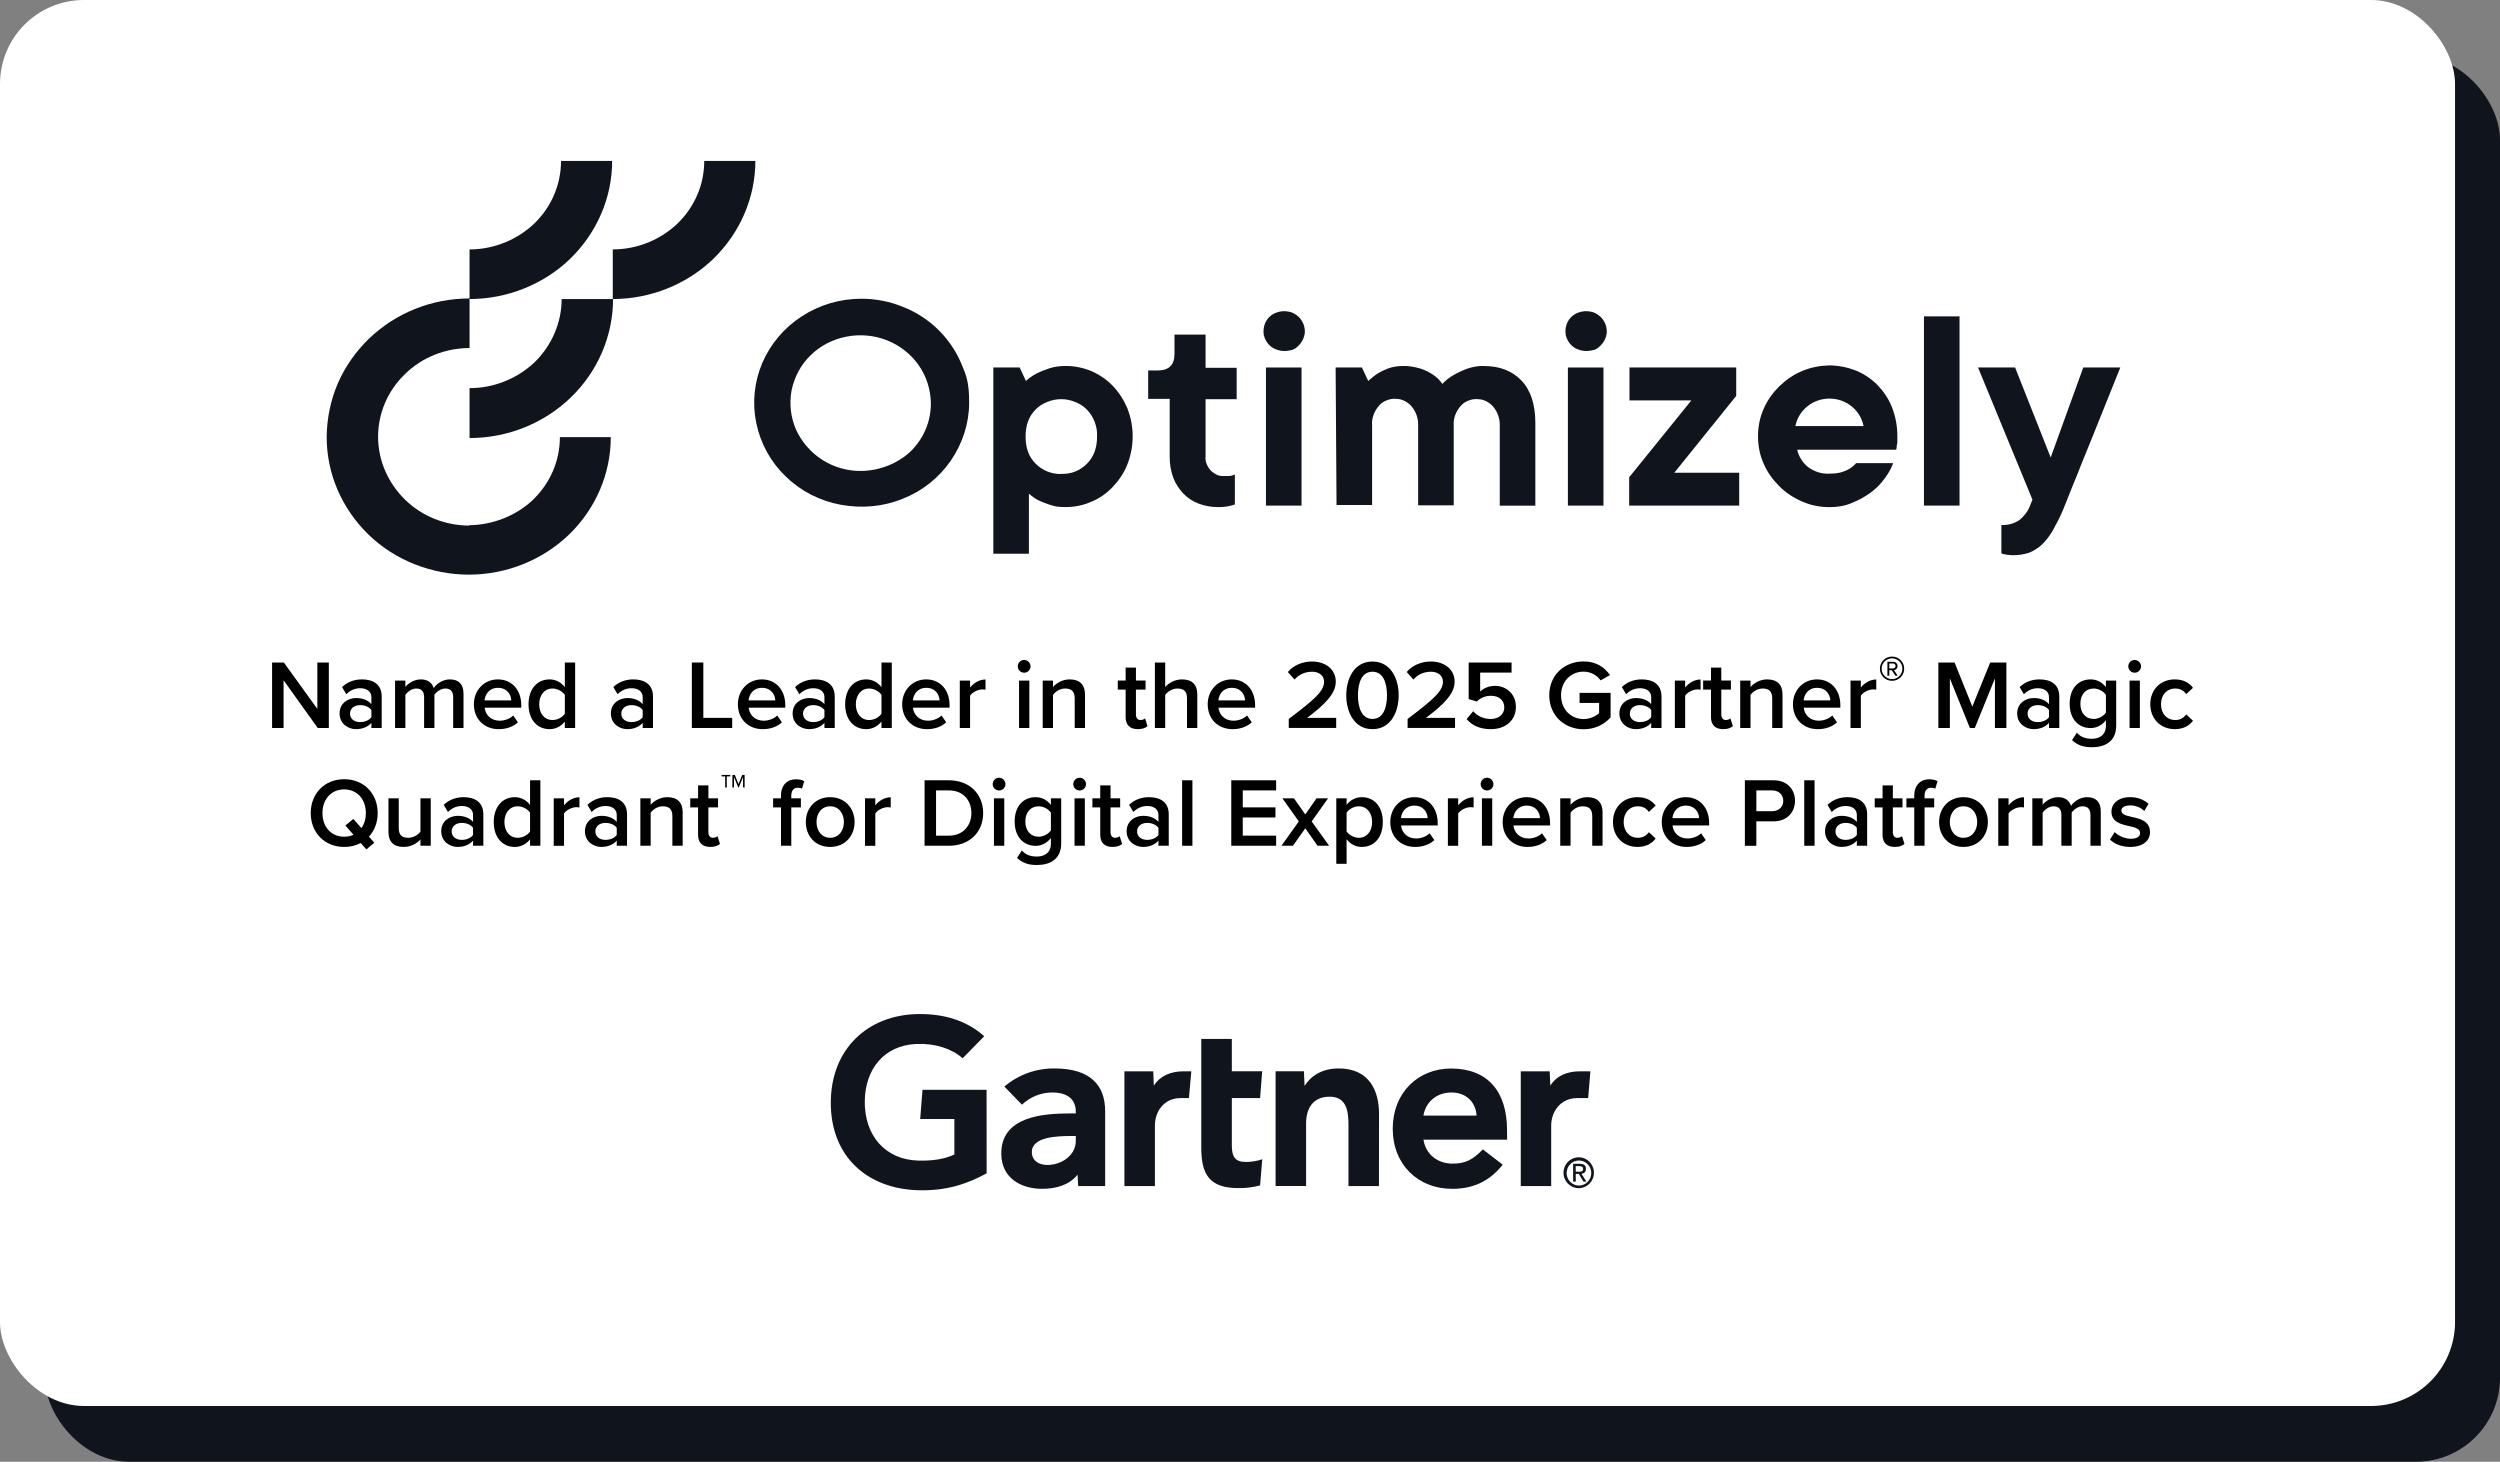 <?xml version="1.0" encoding="UTF-8"?> <svg xmlns="http://www.w3.org/2000/svg" id="Layer_1" data-name="Layer 1" viewBox="0 0 1120.77 655.31"><rect x="0" y="0" width="1120.77" height="655.31" fill="#808080" stroke="none"/><defs><style> .cls-1 { fill: #fff; } .cls-2 { fill: #10141d; } </style></defs><rect class="cls-2" x="20.16" y="25" width="1100.61" height="630.31" rx="37.64" ry="37.64"></rect><rect class="cls-1" width="1100.61" height="630.31" rx="37.64" ry="37.64"></rect><g><path class="cls-2" d="M239.73,162.34c-7.77,7.37-18.23,11.66-29.22,11.66v22.38c17.02,0,33.37-6.57,45.43-18.23,12.06-11.66,18.9-27.61,18.9-44.09h-23.05c0,10.59-4.42,20.77-12.06,28.28Z"></path><path class="cls-2" d="M239.02,224c-7.61,7.21-18.01,11.34-28.82,11.47h0s0,.16,0,.16c-10.74-.08-21.07-4.22-28.64-11.65-7.64-7.51-12.06-17.56-12.06-28.14s4.29-20.64,12.06-28.14c7.64-7.51,18.09-11.66,28.95-11.66v-21.98c16.89,0,33.24-6.57,45.16-18.09,11.93-11.66,18.76-27.34,18.76-43.82h-22.92c0,10.59-4.29,20.64-12.06,28.14-7.64,7.24-18.09,11.53-28.95,11.53v21.98c-8.44,0-16.75,1.61-24.39,4.69-7.77,3.08-14.74,7.64-20.77,13.4-5.9,5.76-10.72,12.6-13.94,20.1-3.22,7.51-4.82,15.55-4.96,23.72,0,8.18,1.61,16.22,4.82,23.72,3.22,7.51,7.91,14.34,13.8,20.1,5.9,5.76,13,10.32,20.77,13.4,7.76,3.08,16.05,4.68,24.35,4.69h0s.01,0,.02,0,.01,0,.02,0h0c16.8-.01,33.06-6.55,44.92-18.01,11.87-11.47,18.68-27.22,18.68-43.63h-22.82c0,10.54-4.27,20.55-12.01,28.02Z"></path><path class="cls-2" d="M338.64,72.14h-22.92c0,10.59-4.29,20.64-12.06,28.14-7.64,7.24-17.96,11.53-28.95,11.53v22.25c16.89,0,33.24-6.57,45.16-18.09,11.93-11.66,18.76-27.34,18.76-43.82Z"></path><polygon class="cls-2" points="778.36 177.48 778.36 164.75 730.51 164.75 730.51 179.49 758.25 179.49 730.51 213.8 730.38 213.8 730.38 226.67 779.7 226.67 779.7 211.92 750.61 211.92 778.36 177.48"></polygon><path class="cls-2" d="M420.39,147.59c-4.42-4.29-9.78-7.77-15.68-10.05-5.9-2.41-12.2-3.62-18.49-3.62h0c-9.52,0-18.76,2.68-26.8,7.91-7.91,5.09-14.07,12.46-17.69,20.91-3.62,8.58-4.56,17.96-2.68,26.94,1.88,9.11,6.43,17.42,13.13,23.86,6.7,6.57,15.28,10.99,24.66,12.73s19.03.94,27.88-2.68c8.85-3.48,16.35-9.52,21.58-17.15,5.23-7.64,8.18-16.75,8.18-25.87s-1.21-12.2-3.62-17.82c-2.41-5.63-6.03-10.86-10.45-15.14ZM417.31,180.97c0,8.04-3.22,15.68-9.11,21.44-5.76,5.36-13.67,8.58-21.98,8.71h0c-6.16.13-12.33-1.61-17.56-4.96-5.23-3.35-9.25-8.04-11.79-13.54-2.41-5.49-3.08-11.66-2.01-17.56,1.21-5.9,4.02-11.39,8.44-15.68,4.29-4.29,9.92-7.24,16.08-8.44,6.03-1.21,12.46-.67,18.23,1.61,5.76,2.28,10.72,6.16,14.21,11.12,3.48,4.96,5.36,10.86,5.49,16.89v.4Z"></path><path class="cls-2" d="M841.61,172.52c-2.68-2.68-6.03-4.96-9.65-6.43-3.89-1.47-7.91-2.28-12.06-2.28-4.15.13-8.31.94-12.06,2.55-3.89,1.61-7.24,4.02-10.19,6.84-2.95,2.95-5.36,6.3-6.97,10.05-1.74,3.89-2.55,8.04-2.55,12.33s.8,8.44,2.55,12.33c1.61,3.75,4.02,7.1,6.97,10.05,2.95,2.95,6.43,5.23,10.19,6.84,3.89,1.74,8.04,2.55,12.33,2.55h.13c3.48,0,6.84-.54,9.92-1.88,2.95-1.21,5.76-2.68,8.31-4.56,2.41-1.74,4.56-3.89,6.3-6.3,1.61-2.14,2.95-4.42,3.89-6.97h-16.62c-.8.94-1.74,1.74-2.81,2.41s-2.28,1.21-3.62,1.61c-1.74.54-3.62.67-5.36.67-3.62.27-7.1-.94-9.92-3.08-2.41-2.01-4.02-4.69-4.69-7.64h44.36c.27-.67.27-1.34.27-2.01.27-.67.27-1.34.27-2.01v-2.14c0-4.42-.8-8.71-2.41-12.87-1.47-3.75-3.75-7.1-6.57-10.05ZM835.45,191.02h-30.56c.67-3.48,2.55-6.57,5.36-8.85,2.81-2.28,6.3-3.48,9.92-3.48s7.1,1.21,9.92,3.48c2.81,2.28,4.69,5.36,5.36,8.85h0Z"></path><path class="cls-2" d="M713.63,139.82c-2.14-.54-4.29-.4-6.3.4-2.01.8-3.62,2.28-4.56,4.15s-1.21,4.02-.8,6.03c.54,2.01,1.61,3.75,3.35,5.09,1.61,1.21,3.75,1.88,5.9,1.88,1.21,0,2.28-.27,3.62-.54,1.07-.54,1.34-.54,2.81-2.01,1.47-1.47,2.41-3.35,2.68-5.49.13-2.14-.4-4.15-1.61-5.9-1.21-1.74-3.08-3.08-5.09-3.62Z"></path><path class="cls-2" d="M933.95,164.75l-14.61,40.34-15.95-40.34h-16.62l24.39,59.24-1.34,3.35c-.94,2.28-2.55,4.15-4.42,5.76-2.41,1.61-5.23,2.41-8.17,2.28v12.73c.54.13,1.07.4,1.61.4.54.13,1.21.27,1.74.27.67.13,1.47.13,2.14.13h0c2.28,0,4.69-.4,6.83-1.07,2.01-.8,4.02-2.01,5.63-3.48,2.01-1.88,3.62-4.02,4.96-6.3,1.74-3.08,3.35-6.16,4.69-9.38.13-.4.67-1.61,1.47-3.62.8-2.14,1.88-4.69,3.08-7.77,1.34-3.08,2.68-6.57,4.15-10.32,1.61-3.75,3.08-7.64,4.69-11.53,3.62-9.11,7.77-19.43,12.33-30.69h-16.62Z"></path><rect class="cls-2" x="862.52" y="141.83" width="15.95" height="84.83"></rect><path class="cls-2" d="M665.38,164.08c-2.68-.13-5.23.4-7.64,1.21-2.14.8-4.15,1.74-6.03,2.81-1.88,1.07-3.62,2.41-5.09,4.02-1.07-1.61-2.41-2.95-4.02-4.02-1.74-1.21-3.62-2.14-5.63-2.81-2.68-.8-5.49-1.34-8.31-1.21-2.14,0-4.29.4-6.3,1.07-1.61.67-3.22,1.34-4.69,2.28-1.47.94-2.95,2.14-4.29,3.35l-2.81-6.03h-11.79,0s.4,61.65.4,61.65h15.95v-35.65c-.27-3.22.94-6.43,3.08-8.85.27-.27.54-.67.94-.94.94-.8,2.01-1.34,3.22-1.74s2.55-.54,3.75-.4c1.21,0,2.55.4,3.62.94s2.14,1.34,2.95,2.28c2.14,2.41,3.22,5.63,3.08,8.85v35.65h15.95v-35.65c-.27-3.22.94-6.43,3.08-8.85.27-.27.54-.67.94-.94.94-.8,2.01-1.34,3.22-1.74,1.21-.4,2.55-.54,3.75-.4,1.21,0,2.55.4,3.62.94,1.07.54,2.14,1.34,2.95,2.28,2.14,2.41,3.22,5.63,3.08,8.85v35.65h15.95v-36.99c0-8.44-2.14-14.88-6.3-19.16s-9.65-6.43-16.62-6.43Z"></path><path class="cls-2" d="M578.27,139.82c-2.14-.54-4.29-.4-6.3.4-2.01.8-3.62,2.28-4.56,4.15-.94,1.88-1.21,4.02-.8,6.03.54,2.01,1.61,3.75,3.35,5.09,1.61,1.21,3.75,1.88,5.9,1.88,1.21,0,2.28-.27,3.62-.54,1.07-.54,1.34-.54,2.81-2.01,1.47-1.47,2.41-3.48,2.68-5.49.13-2.14-.4-4.15-1.61-5.9s-3.08-3.08-5.09-3.62Z"></path><polygon class="cls-2" points="702.9 226.67 718.85 226.67 718.85 164.75 702.9 164.75 702.9 226.67"></polygon><polygon class="cls-2" points="567.54 226.67 583.49 226.67 583.49 164.75 567.54 164.75 567.54 226.67"></polygon><path class="cls-2" d="M540.47,150.01h-13.94v8.71c0,4.96-2.55,7.37-7.64,7.37h-4.15v12.73h9.65v26.27c0,3.08.54,6.16,1.61,9.11.94,2.55,2.55,4.96,4.42,6.97,1.88,2.01,4.29,3.62,6.83,4.56,2.81,1.07,5.76,1.61,8.71,1.61,1.88,0,3.75-.13,5.36-.54.8-.13,1.61-.4,2.28-.67v-13.4c-.27.13-.67.27-1.07.4-.4.13-.94.27-1.34.27h-3.08c-1.07,0-2.14-.27-3.08-.8-.94-.54-1.88-1.21-2.55-2.01-.67-.8-1.21-1.74-1.61-2.81-.4-1.07-.54-2.14-.4-3.22v-25.6h13.94v-14.07h-13.94v-14.88Z"></path><path class="cls-2" d="M498.79,172.92c-2.68-2.81-5.9-4.96-9.52-6.57-3.62-1.47-7.51-2.28-11.39-2.28-2.55,0-5.09.27-7.51,1.07-1.88.67-3.75,1.34-5.63,2.28-1.74.94-3.35,2.01-4.82,3.35l-2.81-6.03h-11.79v83.49h15.95v-26.94c1.34,1.21,2.81,2.28,4.42,3.08,1.74.8,3.48,1.47,5.23,2.01,2.28.67,3.08.94,6.97.94s7.77-.8,11.39-2.41c3.62-1.47,6.84-3.75,9.52-6.57,2.81-2.95,5.09-6.3,6.57-10.05,3.22-8.18,3.22-17.15,0-25.33-1.61-3.75-3.75-7.1-6.57-10.05ZM491.82,195.71c0,5.09-1.47,9.11-4.56,12.2-1.47,1.47-3.22,2.68-5.23,3.48-1.88.8-4.02,1.07-6.16,1.07-2.14.13-4.15-.27-6.3-1.07-2.01-.8-3.75-2.01-5.23-3.48-3.08-2.95-4.56-7.1-4.56-12.2s1.47-9.11,4.56-12.2c1.47-1.47,3.22-2.55,5.23-3.35,2.01-.8,4.02-1.21,6.17-1.21s4.15.4,6.16,1.21c2.01.8,3.62,1.74,5.23,3.35,1.61,1.61,2.81,3.48,3.62,5.63.8,2.14,1.21,4.29,1.07,6.57Z"></path></g><g><path d="M142.44,326.36l-15.31-21.39v21.39h-5.15v-29.35h5.28l15.01,20.81v-20.81h5.15v29.35h-4.97Z"></path><path d="M166.5,326.36v-2.29c-1.58,1.8-4.05,2.82-6.87,2.82-3.48,0-7.39-2.33-7.39-7.04s3.92-6.91,7.39-6.91c2.86,0,5.32.92,6.87,2.73v-3.17c0-2.46-2.02-3.96-4.97-3.96-2.38,0-4.45.88-6.29,2.68l-1.89-3.21c2.46-2.33,5.54-3.43,8.93-3.43,4.71,0,8.84,1.98,8.84,7.7v14.08h-4.62ZM166.5,318.31c-1.06-1.45-3.04-2.2-5.06-2.2-2.6,0-4.53,1.5-4.53,3.83s1.94,3.78,4.53,3.78c2.02,0,4-.75,5.06-2.2v-3.21Z"></path><path d="M203.16,326.36v-13.86c0-2.29-1.01-3.83-3.48-3.83-2.07,0-4,1.45-4.93,2.82v14.87h-4.62v-13.86c0-2.29-1.01-3.83-3.52-3.83-2.02,0-3.92,1.45-4.88,2.86v14.83h-4.62v-21.25h4.62v2.9c.88-1.32,3.7-3.43,6.91-3.43s5.1,1.58,5.81,3.92c1.23-1.94,4.05-3.92,7.22-3.92,3.92,0,6.12,2.11,6.12,6.42v15.36h-4.62Z"></path><path d="M223.22,304.58c6.38,0,10.47,4.88,10.47,11.57v1.1h-16.42c.35,3.21,2.77,5.85,6.78,5.85,2.07,0,4.53-.84,6.03-2.33l2.11,3.04c-2.11,2.02-5.24,3.08-8.62,3.08-6.38,0-11.13-4.44-11.13-11.18,0-6.16,4.49-11.13,10.78-11.13ZM217.23,313.99h11.97c-.09-2.51-1.8-5.63-5.98-5.63-3.96,0-5.77,3.04-5.99,5.63Z"></path><path d="M253.22,326.36v-2.9c-1.63,2.11-4.09,3.43-6.82,3.43-5.46,0-9.46-4.14-9.46-11.13s3.96-11.18,9.46-11.18c2.64,0,5.1,1.23,6.82,3.48v-11.05h4.62v29.35h-4.62ZM253.22,311.53c-1.06-1.58-3.3-2.86-5.5-2.86-3.65,0-5.99,2.95-5.99,7.08s2.33,7.04,5.99,7.04c2.2,0,4.44-1.23,5.5-2.82v-8.45Z"></path><path d="M288.12,326.36v-2.29c-1.58,1.8-4.05,2.82-6.87,2.82-3.48,0-7.39-2.33-7.39-7.04s3.92-6.91,7.39-6.91c2.86,0,5.33.92,6.87,2.73v-3.17c0-2.46-2.02-3.96-4.97-3.96-2.38,0-4.45.88-6.29,2.68l-1.89-3.21c2.46-2.33,5.54-3.43,8.93-3.43,4.71,0,8.84,1.98,8.84,7.7v14.08h-4.62ZM288.12,318.31c-1.06-1.45-3.04-2.2-5.06-2.2-2.6,0-4.53,1.5-4.53,3.83s1.94,3.78,4.53,3.78c2.02,0,4-.75,5.06-2.2v-3.21Z"></path><path d="M310.16,326.36v-29.35h5.15v24.82h12.94v4.53h-18.09Z"></path><path d="M341.58,304.58c6.38,0,10.47,4.88,10.47,11.57v1.1h-16.42c.35,3.21,2.77,5.85,6.78,5.85,2.07,0,4.53-.84,6.03-2.33l2.11,3.04c-2.11,2.02-5.24,3.08-8.62,3.08-6.38,0-11.13-4.44-11.13-11.18,0-6.16,4.49-11.13,10.78-11.13ZM335.59,313.99h11.97c-.09-2.51-1.8-5.63-5.98-5.63-3.96,0-5.76,3.04-5.99,5.63Z"></path><path d="M369.6,326.36v-2.29c-1.58,1.8-4.05,2.82-6.87,2.82-3.48,0-7.39-2.33-7.39-7.04s3.92-6.91,7.39-6.91c2.86,0,5.32.92,6.87,2.73v-3.17c0-2.46-2.02-3.96-4.97-3.96-2.38,0-4.45.88-6.29,2.68l-1.89-3.21c2.46-2.33,5.54-3.43,8.93-3.43,4.71,0,8.84,1.98,8.84,7.7v14.08h-4.62ZM369.6,318.31c-1.06-1.45-3.04-2.2-5.06-2.2-2.6,0-4.53,1.5-4.53,3.83s1.94,3.78,4.53,3.78c2.02,0,4-.75,5.06-2.2v-3.21Z"></path><path d="M395.17,326.36v-2.9c-1.63,2.11-4.09,3.43-6.82,3.43-5.46,0-9.46-4.14-9.46-11.13s3.96-11.18,9.46-11.18c2.64,0,5.1,1.23,6.82,3.48v-11.05h4.62v29.35h-4.62ZM395.17,311.53c-1.06-1.58-3.3-2.86-5.5-2.86-3.65,0-5.99,2.95-5.99,7.08s2.33,7.04,5.99,7.04c2.2,0,4.44-1.23,5.5-2.82v-8.45Z"></path><path d="M415.23,304.58c6.38,0,10.47,4.88,10.47,11.57v1.1h-16.42c.35,3.21,2.77,5.85,6.78,5.85,2.07,0,4.53-.84,6.03-2.33l2.11,3.04c-2.11,2.02-5.24,3.08-8.62,3.08-6.38,0-11.13-4.44-11.13-11.18,0-6.16,4.49-11.13,10.78-11.13ZM409.25,313.99h11.97c-.09-2.51-1.8-5.63-5.98-5.63-3.96,0-5.77,3.04-5.99,5.63Z"></path><path d="M430.28,326.36v-21.25h4.62v3.12c1.58-2.02,4.14-3.61,6.91-3.61v4.58c-.4-.09-.88-.13-1.45-.13-1.94,0-4.53,1.32-5.46,2.82v14.48h-4.62Z"></path><path d="M456.28,298.72c0-1.58,1.32-2.86,2.86-2.86s2.86,1.28,2.86,2.86-1.28,2.86-2.86,2.86-2.86-1.28-2.86-2.86ZM456.85,326.36v-21.25h4.62v21.25h-4.62Z"></path><path d="M481.8,326.36v-13.29c0-3.3-1.67-4.4-4.27-4.4-2.38,0-4.4,1.41-5.46,2.86v14.83h-4.62v-21.25h4.62v2.9c1.41-1.67,4.14-3.43,7.48-3.43,4.58,0,6.87,2.46,6.87,6.82v14.96h-4.62Z"></path><path d="M504.63,321.43v-12.28h-3.52v-4.05h3.52v-5.81h4.62v5.81h4.31v4.05h-4.31v11.13c0,1.45.7,2.51,2.02,2.51.88,0,1.72-.35,2.07-.75l1.1,3.48c-.84.79-2.2,1.36-4.36,1.36-3.56,0-5.46-1.94-5.46-5.46Z"></path><path d="M532.14,326.36v-13.38c0-3.3-1.72-4.31-4.31-4.31-2.33,0-4.36,1.41-5.46,2.86v14.83h-4.62v-29.35h4.62v11c1.41-1.67,4.18-3.43,7.52-3.43,4.58,0,6.87,2.38,6.87,6.73v15.05h-4.62Z"></path><path d="M552.2,304.58c6.38,0,10.47,4.88,10.47,11.57v1.1h-16.42c.35,3.21,2.77,5.85,6.78,5.85,2.07,0,4.53-.84,6.03-2.33l2.11,3.04c-2.11,2.02-5.24,3.08-8.62,3.08-6.38,0-11.13-4.44-11.13-11.18,0-6.16,4.49-11.13,10.78-11.13ZM546.21,313.99h11.97c-.09-2.51-1.8-5.63-5.98-5.63-3.96,0-5.76,3.04-5.99,5.63Z"></path><path d="M577.76,326.36v-4.05c11.4-8.63,15.84-12.45,15.84-16.68,0-3.08-2.64-4.49-5.33-4.49-3.43,0-6.07,1.41-7.92,3.52l-2.99-3.39c2.6-3.12,6.73-4.71,10.83-4.71,5.68,0,10.65,3.21,10.65,9.07,0,5.41-4.97,10.25-12.85,16.19h13.03v4.53h-21.25Z"></path><path d="M615.29,296.57c8.23,0,11.75,7.75,11.75,15.14s-3.52,15.18-11.75,15.18-11.75-7.79-11.75-15.18,3.52-15.14,11.75-15.14ZM615.29,301.14c-4.8,0-6.51,4.97-6.51,10.56s1.72,10.61,6.51,10.61,6.51-5.02,6.51-10.61-1.72-10.56-6.51-10.56Z"></path><path d="M631.04,326.36v-4.05c11.4-8.63,15.84-12.45,15.84-16.68,0-3.08-2.64-4.49-5.33-4.49-3.43,0-6.07,1.41-7.92,3.52l-2.99-3.39c2.6-3.12,6.73-4.71,10.83-4.71,5.68,0,10.65,3.21,10.65,9.07,0,5.41-4.97,10.25-12.85,16.19h13.03v4.53h-21.25Z"></path><path d="M660.44,318.84c1.98,2.24,4.62,3.48,7.92,3.48,3.7,0,6.03-2.29,6.03-5.15,0-3.17-2.29-5.24-5.9-5.24-2.51,0-4.58.79-6.42,2.55l-3.65-1.06v-16.41h19.23v4.53h-14.08v8.49c1.41-1.41,3.83-2.55,6.65-2.55,4.93,0,9.37,3.48,9.37,9.46s-4.62,9.95-11.18,9.95c-5.06,0-8.54-1.72-10.91-4.53l2.95-3.52Z"></path><path d="M709.94,296.52c5.72,0,9.46,2.73,11.84,6.12l-4.22,2.38c-1.54-2.2-4.31-3.92-7.61-3.92-5.81,0-10.12,4.44-10.12,10.61s4.31,10.65,10.12,10.65c2.99,0,5.63-1.41,6.95-2.64v-4.58h-8.76v-4.53h13.91v11c-2.91,3.21-7,5.32-12.1,5.32-8.49,0-15.4-6.03-15.4-15.23s6.91-15.18,15.4-15.18Z"></path><path d="M740.25,326.36v-2.29c-1.58,1.8-4.05,2.82-6.87,2.82-3.48,0-7.39-2.33-7.39-7.04s3.92-6.91,7.39-6.91c2.86,0,5.32.92,6.87,2.73v-3.17c0-2.46-2.02-3.96-4.97-3.96-2.38,0-4.45.88-6.29,2.68l-1.89-3.21c2.46-2.33,5.54-3.43,8.93-3.43,4.71,0,8.84,1.98,8.84,7.7v14.08h-4.62ZM740.25,318.31c-1.06-1.45-3.04-2.2-5.06-2.2-2.6,0-4.53,1.5-4.53,3.83s1.94,3.78,4.53,3.78c2.02,0,4-.75,5.06-2.2v-3.21Z"></path><path d="M750.85,326.36v-21.25h4.62v3.12c1.58-2.02,4.14-3.61,6.91-3.61v4.58c-.4-.09-.88-.13-1.45-.13-1.94,0-4.53,1.32-5.46,2.82v14.48h-4.62Z"></path><path d="M767.05,321.43v-12.28h-3.52v-4.05h3.52v-5.81h4.62v5.81h4.31v4.05h-4.31v11.13c0,1.45.7,2.51,2.02,2.51.88,0,1.72-.35,2.07-.75l1.1,3.48c-.84.79-2.2,1.36-4.36,1.36-3.56,0-5.46-1.94-5.46-5.46Z"></path><path d="M794.5,326.36v-13.29c0-3.3-1.67-4.4-4.27-4.4-2.38,0-4.4,1.41-5.46,2.86v14.83h-4.62v-21.25h4.62v2.9c1.41-1.67,4.14-3.43,7.48-3.43,4.58,0,6.87,2.46,6.87,6.82v14.96h-4.62Z"></path><path d="M814.57,304.58c6.38,0,10.47,4.88,10.47,11.57v1.1h-16.42c.35,3.21,2.77,5.85,6.78,5.85,2.07,0,4.53-.84,6.03-2.33l2.11,3.04c-2.11,2.02-5.24,3.08-8.62,3.08-6.38,0-11.13-4.44-11.13-11.18,0-6.16,4.49-11.13,10.78-11.13ZM808.58,313.99h11.97c-.09-2.51-1.8-5.63-5.98-5.63-3.96,0-5.76,3.04-5.99,5.63Z"></path><path d="M829.61,326.36v-21.25h4.62v3.12c1.58-2.02,4.14-3.61,6.91-3.61v4.58c-.4-.09-.88-.13-1.45-.13-1.94,0-4.53,1.32-5.46,2.82v14.48h-4.62Z"></path><path d="M842.78,299.78c0-3.03,2.44-5.44,5.44-5.44s5.44,2.41,5.44,5.44-2.41,5.44-5.44,5.44-5.44-2.44-5.44-5.44ZM843.55,299.78c0,2.56,2.08,4.67,4.67,4.67s4.64-2.1,4.64-4.67-2.08-4.64-4.64-4.64-4.67,2.05-4.67,4.64ZM849.71,302.91l-1.62-2.46h-1.1v2.46h-.85v-6.23h2.54c1.05,0,2,.74,2,1.9,0,1.39-1.23,1.85-1.59,1.85l1.67,2.49h-1.05ZM846.99,297.42v2.26h1.69c.54,0,1.13-.46,1.13-1.1,0-.69-.59-1.15-1.13-1.15h-1.69Z"></path><path d="M894.34,326.36v-22.22l-9.02,22.22h-2.2l-8.98-22.22v22.22h-5.15v-29.35h7.26l7.96,19.76,8.01-19.76h7.26v29.35h-5.15Z"></path><path d="M918.58,326.36v-2.29c-1.58,1.8-4.05,2.82-6.87,2.82-3.48,0-7.39-2.33-7.39-7.04s3.92-6.91,7.39-6.91c2.86,0,5.32.92,6.87,2.73v-3.17c0-2.46-2.02-3.96-4.97-3.96-2.38,0-4.45.88-6.29,2.68l-1.89-3.21c2.46-2.33,5.54-3.43,8.93-3.43,4.71,0,8.84,1.98,8.84,7.7v14.08h-4.62ZM918.58,318.31c-1.06-1.45-3.04-2.2-5.06-2.2-2.6,0-4.53,1.5-4.53,3.83s1.94,3.78,4.53,3.78c2.02,0,4-.75,5.06-2.2v-3.21Z"></path><path d="M931.07,328.47c1.72,1.98,3.92,2.73,6.73,2.73,3.04,0,6.29-1.41,6.29-5.77v-2.55c-1.63,2.11-4.05,3.52-6.82,3.52-5.41,0-9.42-3.92-9.42-10.91s3.96-10.91,9.42-10.91c2.68,0,5.1,1.23,6.82,3.48v-2.95h4.62v20.15c0,7.66-5.68,9.73-10.91,9.73-3.61,0-6.29-.79-8.89-3.17l2.16-3.34ZM944.1,311.53c-1.01-1.58-3.3-2.86-5.46-2.86-3.65,0-5.99,2.73-5.99,6.82s2.33,6.82,5.99,6.82c2.16,0,4.44-1.28,5.46-2.86v-7.92Z"></path><path d="M954.13,298.72c0-1.58,1.32-2.86,2.86-2.86s2.86,1.28,2.86,2.86-1.28,2.86-2.86,2.86-2.86-1.28-2.86-2.86ZM954.7,326.36v-21.25h4.62v21.25h-4.62Z"></path><path d="M974.99,304.58c4.14,0,6.64,1.76,8.14,3.78l-3.04,2.82c-1.19-1.67-2.82-2.51-4.88-2.51-3.87,0-6.42,2.9-6.42,7.04s2.55,7.08,6.42,7.08c2.07,0,3.7-.88,4.88-2.51l3.04,2.82c-1.5,2.02-4,3.78-8.14,3.78-6.47,0-11-4.71-11-11.18s4.53-11.13,11-11.13Z"></path><path d="M165.39,375.07l2.42,2.73-3.56,2.99-2.55-2.86c-2.11,1.14-4.62,1.76-7.39,1.76-8.8,0-15.01-6.42-15.01-15.18s6.2-15.18,15.01-15.18,15.01,6.42,15.01,15.18c0,4.22-1.45,7.88-3.92,10.56ZM158.48,374.23l-3.65-4.14,3.56-2.95,3.65,4.09c1.28-1.8,1.98-4.14,1.98-6.73,0-6.07-3.83-10.61-9.73-10.61s-9.73,4.53-9.73,10.61,3.78,10.61,9.73,10.61c1.54,0,2.95-.31,4.18-.88Z"></path><path d="M188.49,379.16v-2.82c-1.54,1.72-4.18,3.34-7.53,3.34-4.58,0-6.82-2.38-6.82-6.73v-15.05h4.62v13.38c0,3.3,1.67,4.31,4.27,4.31,2.33,0,4.36-1.32,5.46-2.77v-14.92h4.62v21.25h-4.62Z"></path><path d="M212.07,379.16v-2.29c-1.58,1.8-4.05,2.82-6.87,2.82-3.48,0-7.39-2.33-7.39-7.04s3.92-6.91,7.39-6.91c2.86,0,5.32.92,6.87,2.73v-3.17c0-2.46-2.02-3.96-4.97-3.96-2.38,0-4.45.88-6.29,2.68l-1.89-3.21c2.46-2.33,5.54-3.43,8.93-3.43,4.71,0,8.84,1.98,8.84,7.7v14.08h-4.62ZM212.07,371.11c-1.06-1.45-3.04-2.2-5.06-2.2-2.6,0-4.53,1.5-4.53,3.83s1.94,3.78,4.53,3.78c2.02,0,4-.75,5.06-2.2v-3.21Z"></path><path d="M237.63,379.16v-2.9c-1.63,2.11-4.09,3.43-6.82,3.43-5.46,0-9.46-4.14-9.46-11.13s3.96-11.18,9.46-11.18c2.64,0,5.1,1.23,6.82,3.48v-11.05h4.62v29.35h-4.62ZM237.63,364.33c-1.06-1.58-3.3-2.86-5.5-2.86-3.65,0-5.99,2.95-5.99,7.08s2.33,7.04,5.99,7.04c2.2,0,4.44-1.23,5.5-2.82v-8.45Z"></path><path d="M248.24,379.16v-21.25h4.62v3.12c1.58-2.02,4.14-3.61,6.91-3.61v4.58c-.4-.09-.88-.13-1.45-.13-1.94,0-4.53,1.32-5.46,2.82v14.48h-4.62Z"></path><path d="M276.49,379.16v-2.29c-1.58,1.8-4.05,2.82-6.87,2.82-3.48,0-7.39-2.33-7.39-7.04s3.92-6.91,7.39-6.91c2.86,0,5.33.92,6.87,2.73v-3.17c0-2.46-2.02-3.96-4.97-3.96-2.38,0-4.45.88-6.29,2.68l-1.89-3.21c2.46-2.33,5.54-3.43,8.93-3.43,4.71,0,8.84,1.98,8.84,7.7v14.08h-4.62ZM276.49,371.11c-1.06-1.45-3.04-2.2-5.06-2.2-2.6,0-4.53,1.5-4.53,3.83s1.94,3.78,4.53,3.78c2.02,0,4-.75,5.06-2.2v-3.21Z"></path><path d="M301.43,379.16v-13.29c0-3.3-1.67-4.4-4.27-4.4-2.38,0-4.4,1.41-5.46,2.86v14.83h-4.62v-21.25h4.62v2.9c1.41-1.67,4.14-3.43,7.48-3.43,4.58,0,6.87,2.46,6.87,6.82v14.96h-4.62Z"></path><path d="M312.96,374.23v-12.28h-3.52v-4.05h3.52v-5.81h4.62v5.81h4.31v4.05h-4.31v11.13c0,1.45.7,2.51,2.02,2.51.88,0,1.72-.35,2.07-.75l1.1,3.48c-.84.79-2.2,1.36-4.36,1.36-3.56,0-5.46-1.94-5.46-5.46Z"></path><path d="M325.82,348.07v4.98h-.72v-4.98h-1.59v-.67h3.9v.67h-1.59ZM333.11,353.04v-4.67l-1.92,4.67h-.21l-1.92-4.67v4.67h-.72v-5.64h1.1l1.64,4.1,1.64-4.1h1.1v5.64h-.72Z"></path><path d="M354.74,361.95v17.21h-4.62v-17.21h-3.52v-4.05h3.52v-1.19c0-4.75,2.82-7.35,6.73-7.35,1.45,0,2.77.31,3.7.84l-1.01,3.39c-.53-.31-1.19-.44-1.85-.44-1.8,0-2.95,1.19-2.95,3.56v1.19h4.31v4.05h-4.31Z"></path><path d="M361.25,368.51c0-6.07,4.18-11.13,10.91-11.13s10.96,5.06,10.96,11.13-4.14,11.18-10.96,11.18-10.91-5.06-10.91-11.18ZM378.33,368.51c0-3.74-2.2-7.04-6.16-7.04s-6.12,3.3-6.12,7.04,2.2,7.08,6.12,7.08,6.16-3.3,6.16-7.08Z"></path><path d="M387.79,379.16v-21.25h4.62v3.12c1.58-2.02,4.14-3.61,6.91-3.61v4.58c-.4-.09-.88-.13-1.45-.13-1.94,0-4.53,1.32-5.46,2.82v14.48h-4.62Z"></path><path d="M414.49,379.16v-29.35h10.91c9.15,0,15.36,6.07,15.36,14.7s-6.21,14.65-15.36,14.65h-10.91ZM419.64,374.63h5.76c6.38,0,10.08-4.58,10.08-10.12s-3.52-10.17-10.08-10.17h-5.76v20.29Z"></path><path d="M445.03,351.52c0-1.58,1.32-2.86,2.86-2.86s2.86,1.28,2.86,2.86-1.28,2.86-2.86,2.86-2.86-1.28-2.86-2.86ZM445.6,379.16v-21.25h4.62v21.25h-4.62Z"></path><path d="M458.1,381.27c1.72,1.98,3.92,2.73,6.73,2.73,3.04,0,6.29-1.41,6.29-5.77v-2.55c-1.63,2.11-4.05,3.52-6.82,3.52-5.41,0-9.42-3.92-9.42-10.91s3.96-10.91,9.42-10.91c2.68,0,5.1,1.23,6.82,3.48v-2.95h4.62v20.15c0,7.66-5.68,9.73-10.91,9.73-3.61,0-6.29-.79-8.89-3.17l2.16-3.34ZM471.12,364.33c-1.01-1.58-3.3-2.86-5.46-2.86-3.65,0-5.99,2.73-5.99,6.82s2.33,6.82,5.99,6.82c2.16,0,4.44-1.28,5.46-2.86v-7.92Z"></path><path d="M481.15,351.52c0-1.58,1.32-2.86,2.86-2.86s2.86,1.28,2.86,2.86-1.28,2.86-2.86,2.86-2.86-1.28-2.86-2.86ZM481.72,379.16v-21.25h4.62v21.25h-4.62Z"></path><path d="M493.25,374.23v-12.28h-3.52v-4.05h3.52v-5.81h4.62v5.81h4.31v4.05h-4.31v11.13c0,1.45.7,2.51,2.02,2.51.88,0,1.72-.35,2.07-.75l1.1,3.48c-.84.79-2.2,1.36-4.36,1.36-3.56,0-5.46-1.94-5.46-5.46Z"></path><path d="M519.34,379.16v-2.29c-1.58,1.8-4.05,2.82-6.87,2.82-3.48,0-7.39-2.33-7.39-7.04s3.92-6.91,7.39-6.91c2.86,0,5.33.92,6.87,2.73v-3.17c0-2.46-2.02-3.96-4.97-3.96-2.38,0-4.45.88-6.29,2.68l-1.89-3.21c2.46-2.33,5.54-3.43,8.93-3.43,4.71,0,8.84,1.98,8.84,7.7v14.08h-4.62ZM519.34,371.11c-1.06-1.45-3.04-2.2-5.06-2.2-2.6,0-4.53,1.5-4.53,3.83s1.94,3.78,4.53,3.78c2.02,0,4-.75,5.06-2.2v-3.21Z"></path><path d="M529.95,379.16v-29.35h4.62v29.35h-4.62Z"></path><path d="M551.99,379.16v-29.35h20.11v4.53h-14.96v7.61h14.65v4.53h-14.65v8.14h14.96v4.53h-20.11Z"></path><path d="M590.67,379.16l-5.5-7.83-5.54,7.83h-5.15l7.79-10.91-7.35-10.34h5.19l5.06,7.22,5.02-7.22h5.19l-7.35,10.34,7.83,10.91h-5.19Z"></path><path d="M603.69,387.26h-4.62v-29.35h4.62v2.9c1.58-2.11,4.05-3.43,6.82-3.43,5.5,0,9.42,4.14,9.42,11.13s-3.92,11.18-9.42,11.18c-2.68,0-5.1-1.19-6.82-3.48v11.05ZM609.15,361.47c-2.16,0-4.45,1.28-5.46,2.86v8.41c1.01,1.54,3.3,2.86,5.46,2.86,3.65,0,5.98-2.95,5.98-7.08s-2.33-7.04-5.98-7.04Z"></path><path d="M634.05,357.38c6.38,0,10.47,4.88,10.47,11.57v1.1h-16.42c.35,3.21,2.77,5.85,6.78,5.85,2.07,0,4.53-.84,6.03-2.33l2.11,3.04c-2.11,2.02-5.24,3.08-8.62,3.08-6.38,0-11.13-4.44-11.13-11.18,0-6.16,4.49-11.13,10.78-11.13ZM628.06,366.79h11.97c-.09-2.51-1.8-5.63-5.98-5.63-3.96,0-5.76,3.04-5.99,5.63Z"></path><path d="M649.1,379.16v-21.25h4.62v3.12c1.58-2.02,4.14-3.61,6.91-3.61v4.58c-.4-.09-.88-.13-1.45-.13-1.94,0-4.53,1.32-5.46,2.82v14.48h-4.62Z"></path><path d="M663.79,351.52c0-1.58,1.32-2.86,2.86-2.86s2.86,1.28,2.86,2.86-1.28,2.86-2.86,2.86-2.86-1.28-2.86-2.86ZM664.36,379.16v-21.25h4.62v21.25h-4.62Z"></path><path d="M684.43,357.38c6.38,0,10.47,4.88,10.47,11.57v1.1h-16.42c.35,3.21,2.77,5.85,6.78,5.85,2.07,0,4.53-.84,6.03-2.33l2.11,3.04c-2.11,2.02-5.24,3.08-8.62,3.08-6.38,0-11.13-4.44-11.13-11.18,0-6.16,4.49-11.13,10.78-11.13ZM678.44,366.79h11.97c-.09-2.51-1.8-5.63-5.98-5.63-3.96,0-5.76,3.04-5.99,5.63Z"></path><path d="M713.82,379.16v-13.29c0-3.3-1.67-4.4-4.27-4.4-2.38,0-4.4,1.41-5.46,2.86v14.83h-4.62v-21.25h4.62v2.9c1.41-1.67,4.14-3.43,7.48-3.43,4.58,0,6.87,2.46,6.87,6.82v14.96h-4.62Z"></path><path d="M734.1,357.38c4.14,0,6.64,1.76,8.14,3.78l-3.04,2.82c-1.19-1.67-2.82-2.51-4.88-2.51-3.87,0-6.42,2.9-6.42,7.04s2.55,7.08,6.42,7.08c2.07,0,3.7-.88,4.88-2.51l3.04,2.82c-1.5,2.02-4,3.78-8.14,3.78-6.47,0-11-4.71-11-11.18s4.53-11.13,11-11.13Z"></path><path d="M755.75,357.38c6.38,0,10.47,4.88,10.47,11.57v1.1h-16.42c.35,3.21,2.77,5.85,6.78,5.85,2.07,0,4.53-.84,6.03-2.33l2.11,3.04c-2.11,2.02-5.24,3.08-8.62,3.08-6.38,0-11.13-4.44-11.13-11.18,0-6.16,4.49-11.13,10.78-11.13ZM749.77,366.79h11.97c-.09-2.51-1.8-5.63-5.98-5.63-3.96,0-5.77,3.04-5.99,5.63Z"></path><path d="M782.24,379.16v-29.35h12.89c6.16,0,9.59,4.22,9.59,9.2s-3.48,9.2-9.59,9.2h-7.75v10.96h-5.15ZM794.43,354.34h-7.04v9.33h7.04c2.9,0,5.02-1.85,5.02-4.66s-2.11-4.67-5.02-4.67Z"></path><path d="M808.86,379.16v-29.35h4.62v29.35h-4.62Z"></path><path d="M832.44,379.16v-2.29c-1.58,1.8-4.05,2.82-6.87,2.82-3.48,0-7.39-2.33-7.39-7.04s3.92-6.91,7.39-6.91c2.86,0,5.33.92,6.87,2.73v-3.17c0-2.46-2.02-3.96-4.97-3.96-2.38,0-4.45.88-6.29,2.68l-1.89-3.21c2.46-2.33,5.54-3.43,8.93-3.43,4.71,0,8.84,1.98,8.84,7.7v14.08h-4.62ZM832.44,371.11c-1.06-1.45-3.04-2.2-5.06-2.2-2.6,0-4.53,1.5-4.53,3.83s1.94,3.78,4.53,3.78c2.02,0,4-.75,5.06-2.2v-3.21Z"></path><path d="M843.97,374.23v-12.28h-3.52v-4.05h3.52v-5.81h4.62v5.81h4.31v4.05h-4.31v11.13c0,1.45.7,2.51,2.02,2.51.88,0,1.72-.35,2.07-.75l1.1,3.48c-.84.79-2.2,1.36-4.36,1.36-3.56,0-5.46-1.94-5.46-5.46Z"></path><path d="M862.8,361.95v17.21h-4.62v-17.21h-3.52v-4.05h3.52v-1.19c0-4.75,2.82-7.35,6.73-7.35,1.45,0,2.77.31,3.7.84l-1.01,3.39c-.53-.31-1.19-.44-1.85-.44-1.8,0-2.95,1.19-2.95,3.56v1.19h4.31v4.05h-4.31Z"></path><path d="M869.31,368.51c0-6.07,4.18-11.13,10.91-11.13s10.96,5.06,10.96,11.13-4.14,11.18-10.96,11.18-10.91-5.06-10.91-11.18ZM886.39,368.51c0-3.74-2.2-7.04-6.16-7.04s-6.12,3.3-6.12,7.04,2.2,7.08,6.12,7.08,6.16-3.3,6.16-7.08Z"></path><path d="M895.84,379.16v-21.25h4.62v3.12c1.58-2.02,4.14-3.61,6.91-3.61v4.58c-.4-.09-.88-.13-1.45-.13-1.94,0-4.53,1.32-5.46,2.82v14.48h-4.62Z"></path><path d="M937.16,379.16v-13.86c0-2.29-1.01-3.83-3.48-3.83-2.07,0-4,1.45-4.93,2.82v14.87h-4.62v-13.86c0-2.29-1.01-3.83-3.52-3.83-2.02,0-3.92,1.45-4.88,2.86v14.83h-4.62v-21.25h4.62v2.9c.88-1.32,3.7-3.43,6.91-3.43s5.1,1.58,5.81,3.92c1.23-1.94,4.05-3.92,7.22-3.92,3.92,0,6.12,2.11,6.12,6.42v15.36h-4.62Z"></path><path d="M948.03,373.04c1.5,1.54,4.44,2.99,7.22,2.99s4.18-1.01,4.18-2.6c0-1.85-2.24-2.51-4.84-3.08-3.65-.79-8.01-1.76-8.01-6.51,0-3.48,2.99-6.47,8.36-6.47,3.61,0,6.34,1.28,8.27,2.99l-1.94,3.26c-1.28-1.45-3.65-2.55-6.29-2.55-2.42,0-3.96.88-3.96,2.38,0,1.63,2.11,2.2,4.62,2.77,3.7.79,8.23,1.85,8.23,6.87,0,3.74-3.12,6.6-8.84,6.6-3.61,0-6.91-1.14-9.11-3.3l2.11-3.34Z"></path></g><g><path class="cls-2" d="M712.99,480.27l-1,12.01h-4.85c-7.72,0-11.73,6.27-11.73,12.31v27.14h-13.64v-51.45h12.96l.29,6.43c2.71-4.4,7.47-6.43,13.35-6.43h4.62Z"></path><path class="cls-2" d="M618.2,531.72h-13.67v-27.2c0-5.71-.52-12.86-8.37-12.86s-10.63,5.58-10.63,12.04v27.99h-13.67v-51.42h12.7l.29,6.56c2.71-4.4,7.79-7.84,15.25-7.84,13.8,0,18.13,10.01,18.13,20.38l-.03,32.36Z"></path><path class="cls-2" d="M565.88,519.71l-.97,11.71c-3.17.85-6.43,1.28-9.73,1.21-12.9,0-16.64-6.01-16.64-18.08v-48.8h13.7v14.5h13.61l-.94,12.01h-12.67v21.2c0,4.86,1.29,7.45,6.21,7.45,2.52.03,5.04-.39,7.43-1.21Z"></path><path class="cls-2" d="M534.08,480.27l-1.07,12.01h-3.72c-7.69,0-11.54,6.27-11.54,12.31v27.14h-13.67v-51.45h12.93l.26,6.43c2.75-4.36,7.5-6.43,13.38-6.43h3.43Z"></path><path class="cls-2" d="M442.32,526.01c-9.28,5.05-18.55,7.94-30.8,7.58-22.69-.69-39.07-15.03-39.07-39.18s16.55-39.44,39.11-39.8c11.44-.16,21.65,2.76,29.67,9.94l-9.66,9.88c-4.94-4.3-12.22-6.79-20.94-6.4-14.19.66-22.75,11.16-22.95,25.53-.19,15.59,9.24,26.35,23.98,26.74,6.95.16,11.89-.75,16.19-2.72v-15.92h-15.32l1.03-13.09h28.73l.03,37.44Z"></path><path class="cls-2" d="M675.66,510.92h-37.52c1.07,6.56,6.17,10.53,12.51,10.73,6.17.16,9.6-1.71,14.12-6.37l8.92,6.86c-6.33,7.94-13.96,10.83-22.66,10.83-15.25,0-26.66-10.83-26.66-26.97s11.38-26.97,26.11-26.97c16.26,0,25.14,10.01,25.14,27.73l.03,4.17ZM661.96,500.12c-.42-6.5-5.2-10.6-11.83-10.34-6.59.26-11.09,4.66-11.99,10.34h23.82Z"></path><path class="cls-2" d="M495.45,498.02v33.7h-12.09l-.29-5.09c-3.68,4.66-9.7,6.33-15.9,6.33-9.31,0-18.1-4.66-18.29-15.52-.26-17.06,18.94-18.28,30.99-18.28h2.42v-.69c0-5.64-3.68-8.7-10.6-8.7-5.04.03-9.86,1.97-13.54,5.48l-7.89-8.14c6.33-5.35,14.35-8.24,22.56-8.11,15.71,0,22.62,7.35,22.62,19ZM482.3,509.28h-1.91c-6.46,0-17.84.33-17.81,7.22.06,9.71,19.71,6.6,19.71-5.09v-2.13Z"></path><path class="cls-2" d="M702.33,525.72c.1-3.12,2.65-5.55,5.69-5.45,3.07.1,5.46,2.69,5.36,5.78-.1,3.05-2.55,5.45-5.53,5.45s-5.53-2.53-5.53-5.61v-.16ZM707.85,532.67c3.75-.07,6.79-3.18,6.72-7.02-.06-3.81-3.13-6.89-6.92-6.83-3.72.07-6.72,3.12-6.72,6.89-.03,3.81,3.01,6.92,6.75,6.96.06,0,.13,0,.16,0h0ZM706.4,526.27h1.39l2.07,3.45h1.33l-2.2-3.51c1.16-.13,2-.79,2-2.2,0-1.58-.9-2.26-2.78-2.26h-2.97v7.97h1.2l-.03-3.45ZM706.4,525.26v-2.46h1.62c.84,0,1.71.16,1.71,1.18,0,1.21-.9,1.31-1.91,1.31l-1.42-.03Z"></path></g></svg> 